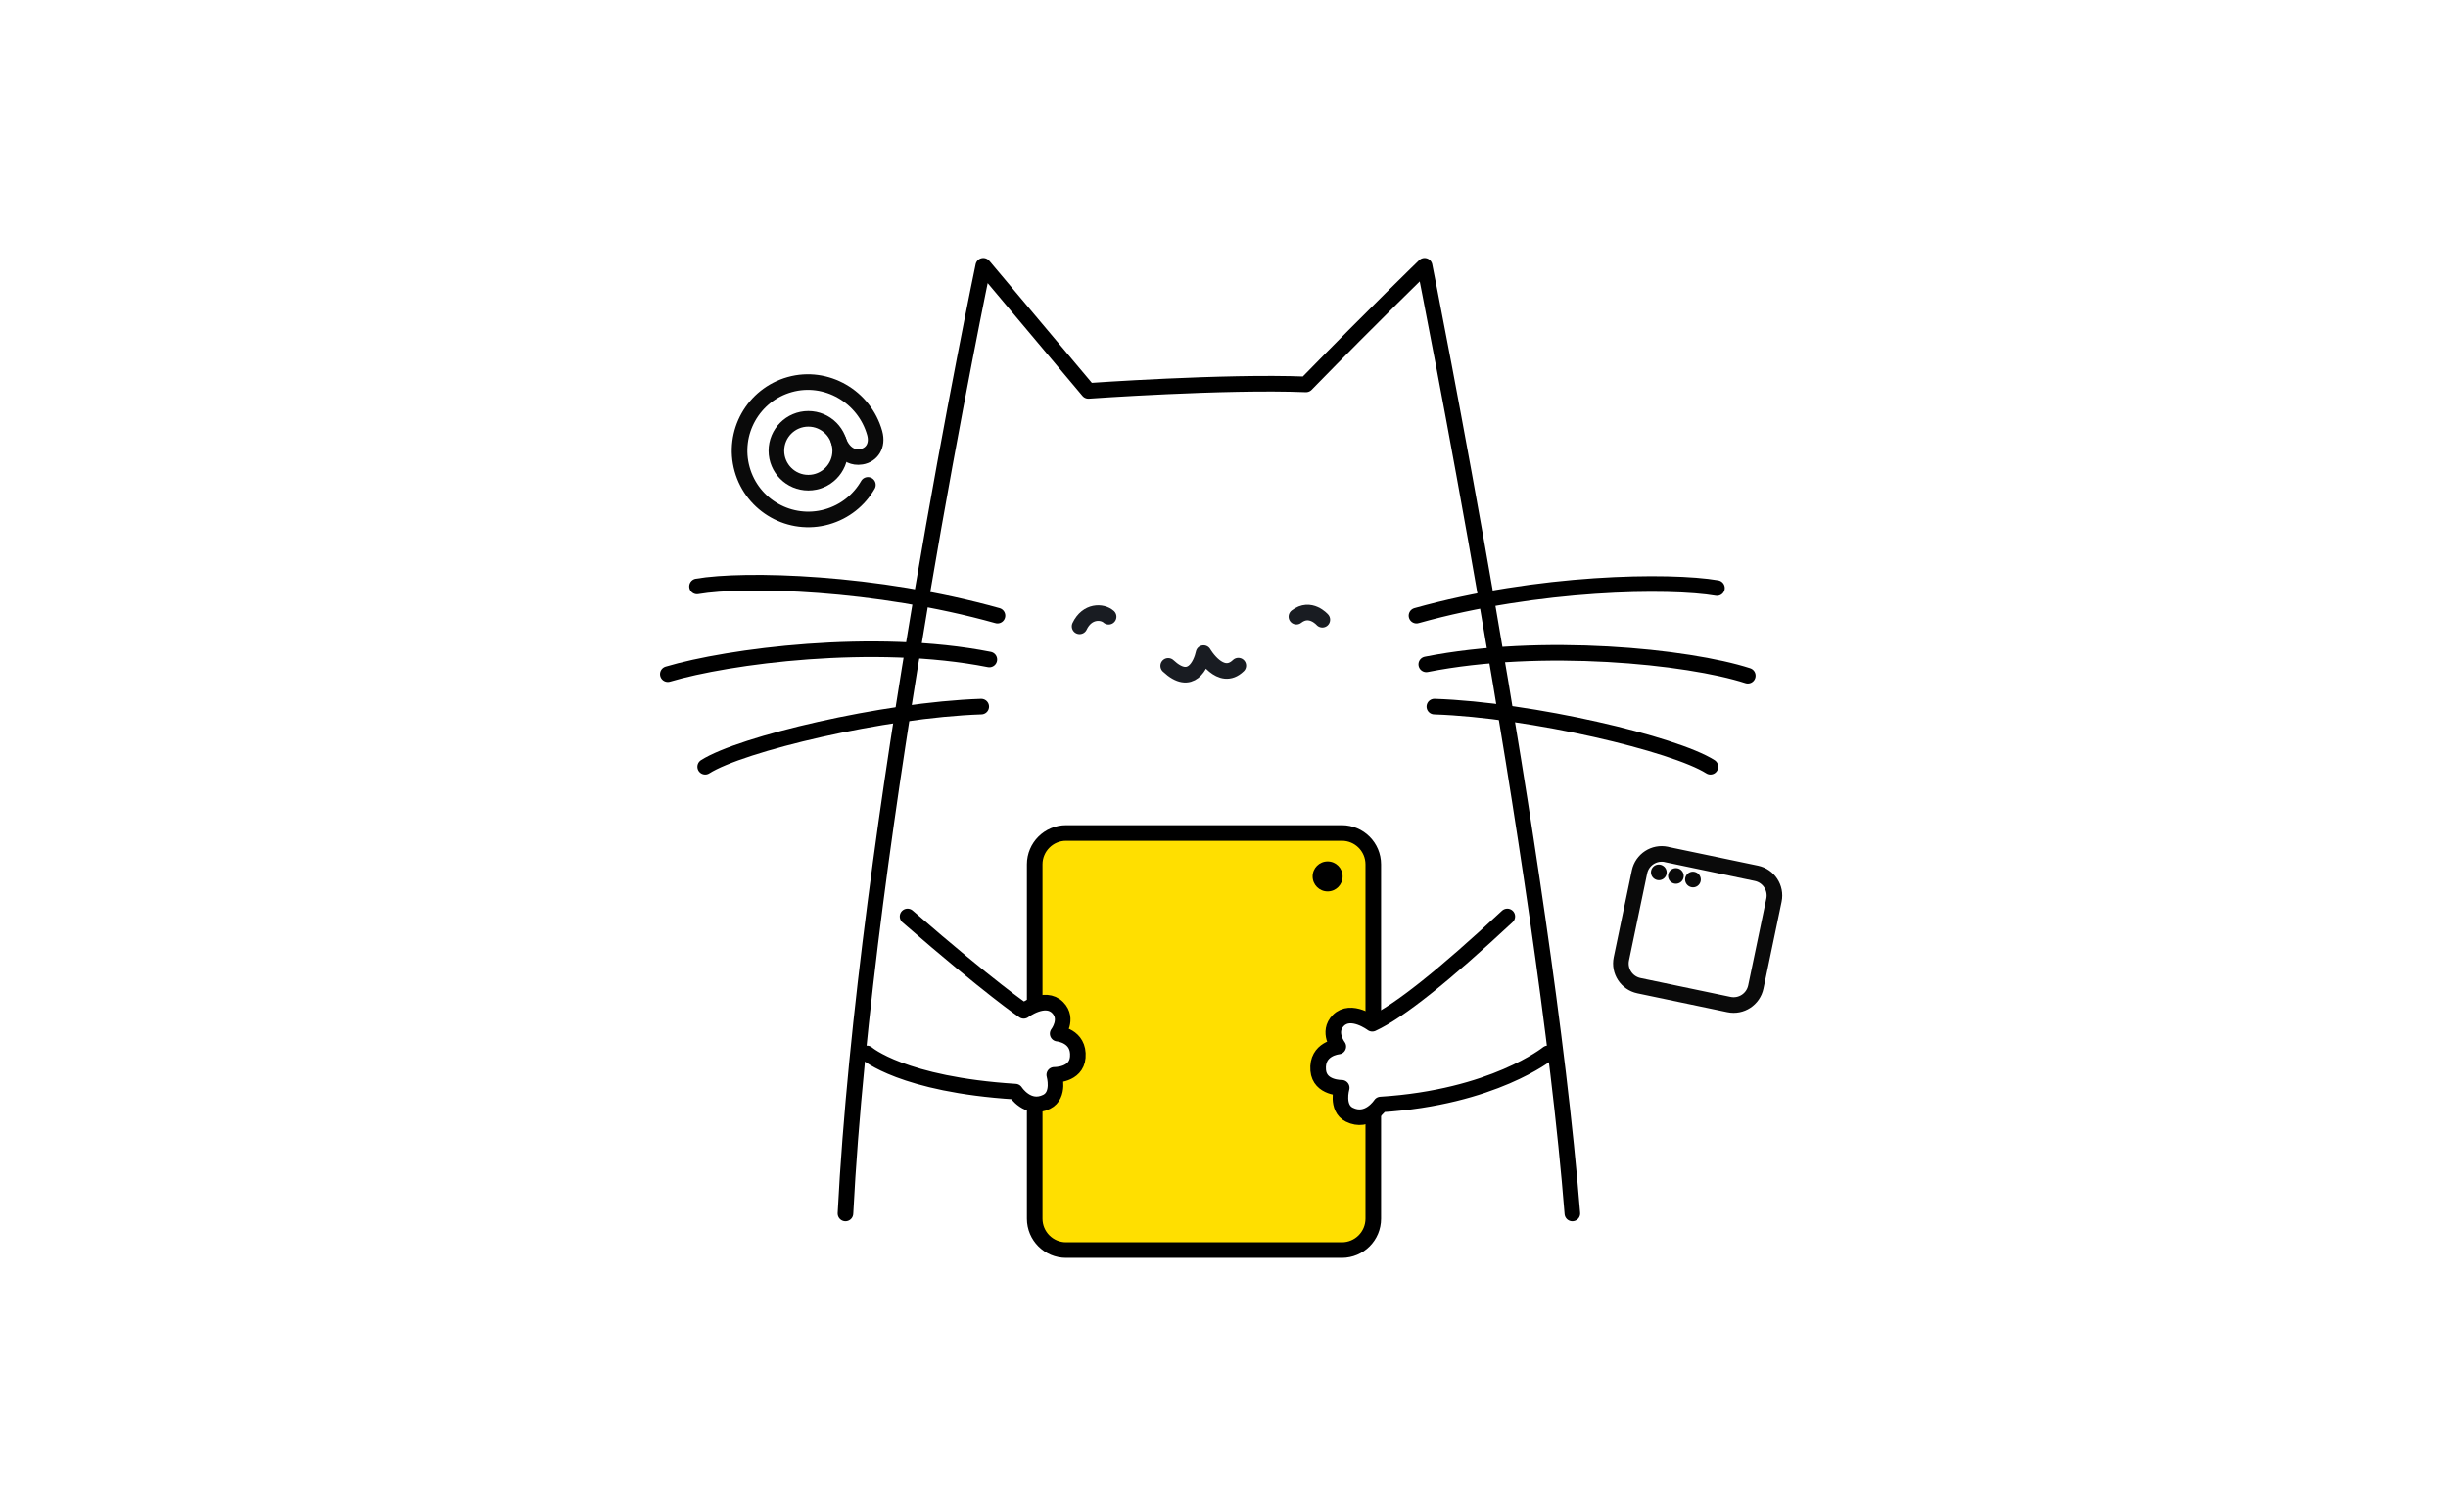<svg width="408" height="252" viewBox="0 0 408 252" fill="none" xmlns="http://www.w3.org/2000/svg">
<rect width="408" height="252" fill="white"/>
<g clip-path="url(#clip0_2279_50568)">
<path d="M223.649 131.38H177.679C174.791 131.38 172.449 133.722 172.449 136.61V195.66C172.449 198.548 174.791 200.89 177.679 200.89H223.649C226.538 200.89 228.879 198.548 228.879 195.66V136.61C228.879 133.722 226.538 131.38 223.649 131.38Z" fill="#FFDF00" stroke="black" stroke-width="2.6" stroke-linecap="round" stroke-linejoin="round"/>
<path d="M140.91 202.23C144.19 138.23 163.88 44.3 163.88 44.3L164.1 44.55L181.4 65.14C181.4 65.14 204.14 63.52 217.67 64.06C229.31 52.15 237.43 44.3 237.43 44.3C237.43 44.3 257.46 144.3 262.06 202.23" fill="white"/>
<path d="M140.91 202.23C144.19 138.23 163.88 44.3 163.88 44.3L164.1 44.55L181.4 65.14C181.4 65.14 204.14 63.52 217.67 64.06C229.31 52.15 237.43 44.3 237.43 44.3C237.43 44.3 257.46 144.3 262.06 202.23" stroke="black" stroke-width="2.6" stroke-linecap="round" stroke-linejoin="round"/>
<path d="M236.08 102.6C256.38 96.92 278.31 96.65 286.16 98" stroke="black" stroke-width="2.6" stroke-linecap="round" stroke-linejoin="round"/>
<path d="M237.711 110.72C256.931 106.93 281.291 109.37 291.301 112.61" stroke="black" stroke-width="2.6" stroke-linecap="round" stroke-linejoin="round"/>
<path d="M239.061 117.76C255.301 118.3 279.121 123.99 285.071 127.78" stroke="black" stroke-width="2.6" stroke-linecap="round" stroke-linejoin="round"/>
<path d="M166.25 102.6C145.95 96.92 124.02 96.37 116.17 97.73" stroke="black" stroke-width="2.6" stroke-linecap="round" stroke-linejoin="round"/>
<path d="M164.891 109.91C145.671 106.12 121.311 109.37 111.301 112.35" stroke="black" stroke-width="2.6" stroke-linecap="round" stroke-linejoin="round"/>
<path d="M163.539 117.76C147.299 118.3 123.479 123.99 117.529 127.78" stroke="black" stroke-width="2.6" stroke-linecap="round" stroke-linejoin="round"/>
<path d="M179.93 104.38C181.19 101.74 183.71 101.84 184.77 102.78" stroke="#191C22" stroke-width="2.6" stroke-linecap="round" stroke-linejoin="round"/>
<path d="M194.699 110.97C198.509 114.54 200.179 110.74 200.589 108.84C200.589 108.84 203.449 113.78 206.389 110.93" stroke="#191C22" stroke-width="2.6" stroke-linecap="round" stroke-linejoin="round"/>
<path d="M216.07 102.77C218.38 100.97 220.39 103.28 220.39 103.28" stroke="#191C22" stroke-width="2.6" stroke-linecap="round" stroke-linejoin="round"/>
<path d="M223.649 138.82H177.679C174.791 138.82 172.449 141.162 172.449 144.05V203.1C172.449 205.988 174.791 208.33 177.679 208.33H223.649C226.538 208.33 228.879 205.988 228.879 203.1V144.05C228.879 141.162 226.538 138.82 223.649 138.82Z" fill="#FFDF00" stroke="black" stroke-width="2.6" stroke-linecap="round" stroke-linejoin="round"/>
<path d="M151.26 152.73C165.23 164.85 170.62 168.46 170.62 168.46C170.62 168.46 174.16 165.78 176.28 167.92C178.16 169.82 176.28 172.26 176.28 172.26C176.28 172.26 179.93 172.58 179.63 176.21C179.38 179.22 175.71 179.13 175.71 179.13C175.71 179.13 176.69 182.51 174.44 183.62C171.3 185.18 169.22 181.92 169.22 181.92C150.44 180.74 144.5 175.56 144.5 175.56" fill="white"/>
<path d="M151.26 152.73C165.23 164.85 170.62 168.46 170.62 168.46C170.62 168.46 174.16 165.78 176.28 167.92C178.16 169.82 176.28 172.26 176.28 172.26C176.28 172.26 179.93 172.58 179.63 176.21C179.38 179.22 175.71 179.13 175.71 179.13C175.71 179.13 176.69 182.51 174.44 183.62C171.3 185.18 169.22 181.92 169.22 181.92C150.44 180.74 144.5 175.56 144.5 175.56" stroke="black" stroke-width="2.6" stroke-linecap="round" stroke-linejoin="round"/>
<path d="M251.219 152.73C240.679 162.55 233.159 168.56 228.709 170.61C228.709 170.61 225.169 167.93 223.049 170.07C221.169 171.97 223.049 174.41 223.049 174.41C223.049 174.41 219.399 174.73 219.699 178.36C219.949 181.37 223.619 181.28 223.619 181.28C223.619 181.28 222.639 184.66 224.889 185.77C228.029 187.33 230.109 184.07 230.109 184.07C248.889 182.89 257.979 175.55 257.979 175.55" fill="white"/>
<path d="M251.219 152.73C240.679 162.55 233.159 168.56 228.709 170.61C228.709 170.61 225.169 167.93 223.049 170.07C221.169 171.97 223.049 174.41 223.049 174.41C223.049 174.41 219.399 174.73 219.699 178.36C219.949 181.37 223.619 181.28 223.619 181.28C223.619 181.28 222.639 184.66 224.889 185.77C228.029 187.33 230.109 184.07 230.109 184.07C248.889 182.89 257.979 175.55 257.979 175.55" stroke="black" stroke-width="2.6" stroke-linecap="round" stroke-linejoin="round"/>
<path d="M221.27 148.56C222.65 148.56 223.77 147.441 223.77 146.06C223.77 144.679 222.65 143.56 221.27 143.56C219.889 143.56 218.77 144.679 218.77 146.06C218.77 147.441 219.889 148.56 221.27 148.56Z" fill="black"/>
<path d="M277.73 142.4L292.73 145.54C294.78 145.97 296.09 147.97 295.66 150.02L295.29 151.8L292.64 164.48C292.21 166.53 290.21 167.84 288.16 167.41L273.16 164.27C271.11 163.84 269.8 161.84 270.23 159.79L273.25 145.32C273.68 143.27 275.68 141.96 277.73 142.39V142.4Z" stroke="#0A0A0A" stroke-width="2.6" stroke-linecap="round" stroke-linejoin="round"/>
<path d="M276.461 145.38L276.481 145.39" stroke="#0A0A0A" stroke-width="2.6" stroke-linecap="round" stroke-linejoin="round"/>
<path d="M279.311 145.98H279.321" stroke="#0A0A0A" stroke-width="2.6" stroke-linecap="round" stroke-linejoin="round"/>
<path d="M282.15 146.57L282.17 146.58" stroke="#0A0A0A" stroke-width="2.6" stroke-linecap="round" stroke-linejoin="round"/>
<path d="M134.718 80.44C137.657 80.44 140.038 78.058 140.038 75.12C140.038 72.182 137.657 69.8 134.718 69.8C131.78 69.8 129.398 72.182 129.398 75.12C129.398 78.058 131.78 80.44 134.718 80.44Z" stroke="#0A0A0A" stroke-width="2.6" stroke-linecap="round" stroke-linejoin="round"/>
<path d="M139.779 73.49C139.779 73.49 140.759 76.58 143.569 76.12C145.259 75.84 146.369 74.29 145.779 72.17C144.069 66.08 137.709 62.38 131.619 64.09C125.529 65.8 121.979 72.12 123.689 78.21C125.399 84.3 131.719 87.85 137.809 86.14C140.819 85.29 143.209 83.32 144.649 80.81" stroke="#0A0A0A" stroke-width="2.6" stroke-linecap="round" stroke-linejoin="round"/>
</g>
<defs>
<clipPath id="clip0_2279_50568">
<rect width="187.04" height="166.63" fill="white" transform="translate(110 43)"/>
</clipPath>
</defs>
</svg>
